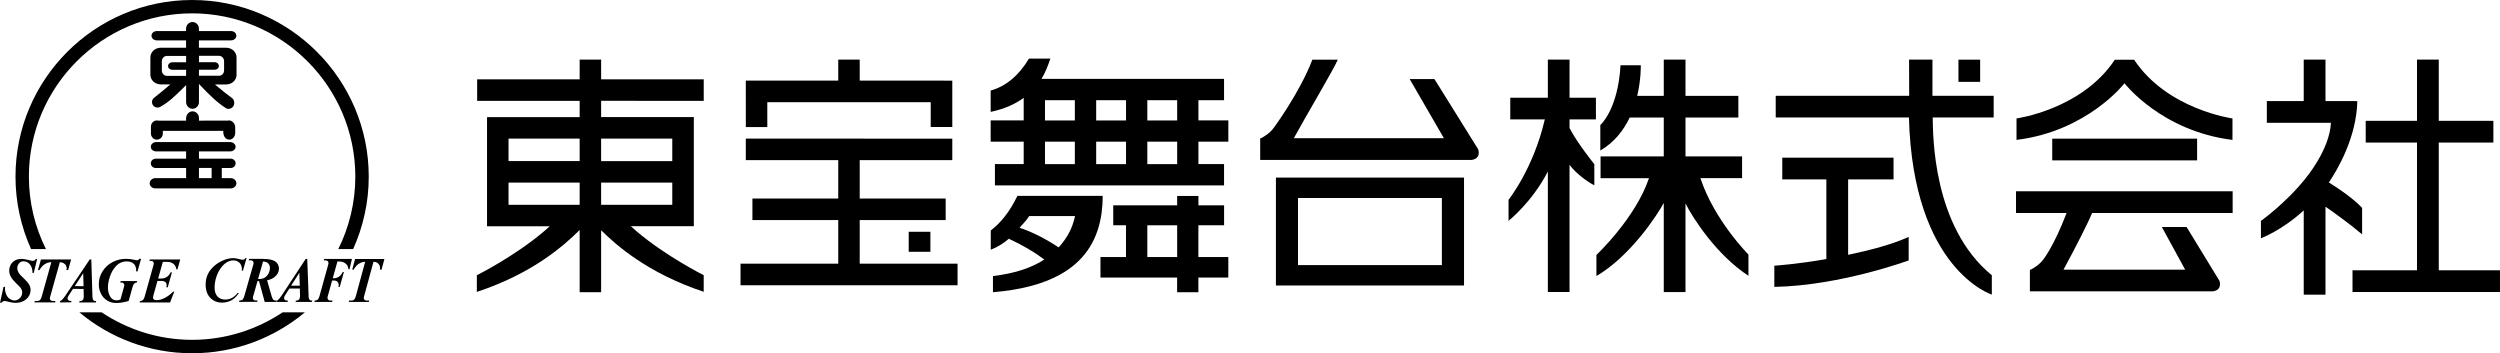 <?xml version="1.0" encoding="UTF-8"?>
<svg id="_レイヤー_2" data-name="レイヤー 2" xmlns="http://www.w3.org/2000/svg" viewBox="0 0 698.52 98.7">
  <defs>
    <style>
      .cls-1 {
        fill: #010000;
      }
    </style>
  </defs>
  <g id="_レイヤー_1-2" data-name="レイヤー 1">
    <g>
      <path class="cls-1" d="M307.8,59.45c.2-1.5.31-3.09.31-4.73h-23.83c-2.29,4.72-4.77,7.6-7.45,9.68v5.37c1.77-.67,3.45-1.68,5.05-3.06,3.97,1.84,7.27,3.8,9.91,5.81-3.68,2.39-8.46,3.92-14.35,4.61v4.52c7.68-.63,13.92-2.25,18.72-4.91,6.4-3.53,10.24-8.93,11.49-16.3.06-.34.11-.65.15-.99ZM296.15,68.72l-.37.4c-3.82-2.53-7.46-4.35-10.9-5.48.92-1.12,1.82-1.88,2.69-3.27h12.81c-.76,3.46-2.16,5.95-4.22,8.35Z"/>
      <path class="cls-1" d="M334.85,62.94h7.17v-5.57h-7.17v-2.62h-5.94v2.62h-17.86v5.57h3.56v8.88h-7.13v5.73h21.42v4.1h5.94v-4.1h8.36v-5.73h-8.36v-8.88ZM328.91,71.82h-8.34v-8.87h8.34v8.87Z"/>
      <path class="cls-1" d="M334.85,33.65v-5.66h7.16v-5.96h-51.01c1-1.61,1.83-3.67,2.48-5.66h-5.97c-2.72,4.55-6.3,7.71-10.71,8.93v5.96c3.62-.76,6.69-2.06,9.23-3.92v6.3h-9.23v5.94h9.23v6.27h-8.04v5.95h64.02v-5.95h-7.16v-6.27h8.36v-5.94h-8.36ZM300.32,45.86h-8.34v-6.27h8.34v6.27ZM300.32,33.65h-8.34v-5.66h8.34v5.66ZM314.62,45.86h-8.34v-6.27h8.34v6.27ZM314.62,33.65h-8.34v-5.66h8.34v5.66ZM328.91,45.86h-8.34v-6.27h8.34v6.27ZM328.91,33.65h-8.34v-5.66h8.34v5.66Z"/>
      <rect class="cls-1" x="547.21" y="16.67" width="6.06" height="6.2"/>
      <path class="cls-1" d="M557.04,26.77h-17.1v-10.12h-6.53c.03,4.81.03,10.12.03,10.12h-37.29v6.06h37.22c1.15,42.57,23.16,49.48,23.16,49.48v-5.4c-16.66-13.62-16.41-39.49-16.52-44.09h17.04v-6.06Z"/>
      <path class="cls-1" d="M516.38,50.13h12.69v-6.08h-31.09v6.08h12.32v22.25c-8.02,1.43-14.54,1.86-14.54,1.86v5.92c18.47-.35,37.54-7.4,37.54-7.4v-6.57c-4.43,2.05-10.74,3.72-16.92,5.01v-21.08Z"/>
      <rect class="cls-1" x="573.41" y="38.74" width="40.48" height="6.07"/>
      <path class="cls-1" d="M593.6,23.27s10.3,13.37,30.17,15.82v-6s-18.22-2.47-27.48-16.4h-5.39c-9.26,13.93-27.47,16.4-27.47,16.4v6c19.85-2.46,30.17-15.82,30.17-15.82Z"/>
      <path class="cls-1" d="M623.82,59.51v-6.07h-60.53v6.07h14.13c-3.57,9.38-6.51,13-6.51,13-1.12,1.54-3.01,2.58-3.5,2.83h-.24v6.06h51.13c2.81-.41,1.83-2.94,1.83-2.94l-9.18-15.03h-6.91l6.51,11.91h-33.99c3.33-6.11,7.01-13.38,8-15.83h39.28Z"/>
      <path class="cls-1" d="M438.54,16.65h-6.06v10.66h-10.5v6.06h9.65c-3.2,13.82-10.13,22.45-10.13,22.45v5.88s6.62-5.24,10.98-13.79v33.67h6.06v-35.52c1.75,2.35,4.86,4.67,6.93,5.72v-5.9s-4.77-5.88-6.93-10.1v-2.41h7.37v-6.06h-7.37v-10.66Z"/>
      <path class="cls-1" d="M475.11,49.78h11.64v-6.08h-15.81v-10.86h14.77v-6.06h-14.77v-10.12h-6.07v10.12h-7.42c1.11-4.73,1-8.55,1-8.55h-5.66c-.74,12.54-5.65,16.7-5.65,16.7v7.12c3.96-2.29,6.53-5.69,8.21-9.21h9.52v10.86h-17.66v6.08h13.53c-3.78,11.21-14.69,21.45-14.69,21.45v5.9c9.56-5.63,17-17.06,18.82-20.42v24.89h6.07v-24.76c2.04,4.08,8.72,14.45,17.59,20.21v-5.93s-9.5-9.51-13.42-21.33Z"/>
      <polygon class="cls-1" points="681.41 75.52 681.41 39.83 696.67 39.83 696.67 33.76 681.41 33.76 681.41 16.65 675.33 16.65 675.33 33.76 661 33.76 661 39.83 675.33 39.83 675.33 75.52 657.31 75.52 657.31 81.59 698.52 81.59 698.52 75.52 681.41 75.52"/>
      <path class="cls-1" d="M660,58.12s-2.18-2.7-9.3-7.14c2.33-3.43,7.73-12.46,7.96-22.75l-.2.13.07-.13h-8.77v-11.58h-6.08v11.58h-10.31v6.08h17.91c-.35,7.55-7.05,15.47-7.05,15.47-5.46,6.92-12.51,11.94-12.51,11.94v4.85s5.77-2.12,11.96-7.78v23.55h6.08v-24.59c2.58,1.79,6.63,4.69,10.23,7.73v-7.35Z"/>
      <path class="cls-1" d="M177.9,28.18h18.73v-6.02h-28.67v-5.51h-6v5.51h-28.64v6.02h28.64v4.54h-25.88v30.5h17.51c-.52.47-1.04.93-1.56,1.39-8.32,7.07-18.8,12.29-18.8,12.29v4.66c7.94-2.63,14.1-5.92,18.8-9.1,4.58-3.1,7.79-6.07,9.93-8.2v17.39h6v-17.32c2.16,2.13,5.36,5.09,9.94,8.14,4.7,3.16,10.82,6.43,18.72,9.06v-4.64s-10.42-5.21-18.72-12.23c-.56-.48-1.1-.95-1.63-1.45h17.59v-30.5h-25.9v-4.54h9.94ZM161.96,57.22h-19.87v-6.2h19.87v6.2ZM161.96,45.01h-19.87v-6.29h19.87v6.29ZM187.84,57.22h-19.88v-6.2h19.88v6.2ZM177.9,38.73h9.94v6.29h-19.88v-6.29h9.94Z"/>
      <rect class="cls-1" x="253.9" y="64.76" width="6.06" height="5.59"/>
      <polygon class="cls-1" points="214.39 35.5 214.39 28.55 260.05 28.55 260.05 35.48 266.08 35.48 266.08 22.53 240.21 22.52 240.21 16.65 234.21 16.65 234.21 22.52 208.38 22.52 208.39 35.5 214.39 35.5"/>
      <polygon class="cls-1" points="240.21 73.68 240.21 61.48 264.23 61.49 264.23 55.47 240.21 55.47 240.21 44.74 266.08 44.74 266.08 38.74 208.38 38.73 208.38 44.74 234.21 44.74 234.21 55.47 210.23 55.47 210.23 61.48 234.21 61.48 234.21 73.68 206.91 73.68 206.91 79.7 267.55 79.7 267.55 73.68 240.21 73.68"/>
      <path class="cls-1" d="M413.02,41.72l-12.22-19.62h-6.92l9.56,16.52h-41.94c3.32-6.11,11.31-19.5,12.28-21.94h-7.1c-3.59,9.37-10.84,19.11-10.84,19.11-1.11,1.54-3,2.57-3.49,2.83h-.24v6.07h59.08c2.81-.42,1.82-2.97,1.82-2.97Z"/>
      <path class="cls-1" d="M402.87,49.62h-46.37v30.15h52.56v-30.15h-6.18ZM402.87,74.07h-40.2v-18.75h40.2v18.75Z"/>
      <path class="cls-1" d="M53.68,3.73c25.11,0,45.6,20.49,45.6,45.61,0,7.27-1.72,14.13-4.76,20.25h4.15c2.79-6.19,4.36-13.03,4.36-20.25C103.03,22.16,80.86,0,53.68,0S4.33,22.16,4.33,49.34c0,7.22,1.56,14.06,4.35,20.25h4.15c-3.04-6.12-4.76-12.97-4.76-20.25C8.07,24.22,28.55,3.73,53.68,3.73h0ZM78.98,87.26c-7.26,4.84-15.96,7.69-25.3,7.69s-18.04-2.85-25.3-7.69h-6.22c8.55,7.14,19.55,11.44,31.52,11.44s22.96-4.3,31.52-11.44h-6.22Z"/>
      <path class="cls-1" d="M43.64,39.7c-.82,0-1.5.59-1.5,1.32s.68,1.28,1.5,1.28h8.36v2.04h-8.5c-.74,0-1.36.57-1.36,1.3s.61,1.3,1.36,1.3h8.5v2.84h-8.61c-.87,0-1.57.65-1.57,1.43s.7,1.43,1.57,1.43h21.08c.87,0,1.58-.66,1.58-1.43s-.71-1.43-1.58-1.43h-2.5v-2.84h2.5c.75,0,1.37-.59,1.37-1.3s-.61-1.3-1.37-1.3h-8.88v-2.04h8.73c.83,0,1.51-.58,1.51-1.28s-.68-1.32-1.51-1.32h-20.68ZM59.13,46.93v2.84h-3.54v-2.84h3.54Z"/>
      <path class="cls-1" d="M52,33.01v.7h-7.68c-.2-.03-.35-.06-.49-.06-.91,0-1.66.78-1.66,1.75v1.9c0,.94.75,1.72,1.66,1.72s1.67-.78,1.67-1.72v-.74h16.89v.31c0,1.3.75,2.15,1.67,2.15s1.66-.85,1.66-1.89v-1.58c0-1.21-1.13-2.12-2.05-1.86l-8.07.02v-.7c0-1.04-.81-1.9-1.79-1.9s-1.8.86-1.8,1.9Z"/>
      <path class="cls-1" d="M66.09,20.88v-4.82c0-1.5-1.28-2.72-2.87-2.72h-7.64v-2.06h8.96c.83,0,1.5-.57,1.5-1.3s-.67-1.3-1.5-1.3h-8.96v-.67c0-1.02-.81-1.86-1.79-1.86s-1.8.83-1.8,1.86v.67h-8.17c-.83,0-1.49.57-1.49,1.3s.67,1.3,1.49,1.3h8.17v2.06h-7.1c-1.58,0-2.87,1.22-2.87,2.72v4.82c0,1.48,1.28,2.7,2.87,2.7h2.71l-.63.53c-1.19,1.02-2.34,1.98-3.96,3.24-.64.54-.72,1.48-.19,2.15.52.63,1.54.72,2.16.23,2.24-1.26,3.96-2.95,5.79-4.75l1.23-1.2v4.73c0,1.04.8,1.88,1.8,1.88s1.79-.85,1.79-1.88v-5.06l.52.55c2.29,2.39,4.55,4.65,6.82,6.08.65.56,1.6.39,2.14-.24.55-.61.49-1.82-.12-2.35-1.58-1.17-2.91-2.22-4.27-3.37l-.63-.53h3.18c1.58,0,2.87-1.22,2.87-2.7ZM52,17.4h-3.87c-.64,0-1.17.46-1.17,1.06s.53,1.04,1.17,1.04h3.87v1.69h-5.4c-.76,0-1.38-.67-1.38-1.5v-2.56c0-.81.61-1.5,1.38-1.5h5.4v1.78ZM62.61,19.67c0,.83-.63,1.5-1.39,1.5h-5.63v-1.69h4.39c.64,0,1.17-.44,1.17-1.04s-.53-1.06-1.17-1.06h-4.39v-1.78h5.63c.76,0,1.39.69,1.39,1.5v2.56Z"/>
      <path class="cls-1" d="M97.89,84.37v-.39h.38c.28,0,.52-.11.7-.29.18-.19.33-.5.44-.89l2.62-9.66c-1.38.07-2.46.81-3.21,2.21h-.41l.81-2.99h8.19l-.81,2.99h-.44c.02-.21.03-.38.03-.51,0-.55-.22-.98-.66-1.33-.28-.23-.67-.36-1.17-.37l-2.66,9.75c-.03.11-.06.24-.06.33,0,.24.08.42.22.55.13.13.31.2.54.2h.77l-.11.39h-5.17ZM97.89,74.24l.45-1.89h-.45v1.89ZM97.89,72.35v1.89l-.23.97h-.32c-.05-.58-.23-1.02-.53-1.34-.51-.56-1.2-.81-2.07-.81h-.46l-1.31,4.69h.42c1.04-.08,1.82-.63,2.34-1.73h.36l-1.17,4.16h-.35c.04-.23.07-.41.07-.54,0-.35-.13-.67-.36-.91-.25-.24-.57-.35-.96-.35h-.52l-1.26,4.51c-.02.11-.03.22-.03.33,0,.22.07.4.2.53.13.15.31.22.55.22h.65l-.12.39h-4.96l.11-.39h.14c.3-.02.55-.11.73-.29.19-.19.33-.5.44-.89l2.48-8.94c.03-.11.05-.22.05-.33,0-.24-.07-.42-.2-.55-.14-.13-.32-.21-.55-.21h-.56s.1-.41.1-.41h7.33ZM97.89,83.98h-.34l-.12.39h.46v-.39h0ZM82.55,80.61v-.79h1.21l-.12-3.61-1.09,1.72v-1.22l2.86-4.36h.44l.38,10.39c0,.09,0,.17,0,.24.08.67.33,1,.79,1h.21l-.07.39h-4.57l.08-.39h.14c.68-.03,1.01-.44,1.02-1.24l-.05-2.13h-1.23ZM82.55,76.71v1.22l-1.22,1.89h1.22v.79h-1.69l-1.18,1.85c-.23.35-.33.65-.31.89.01.18.1.33.25.46.14.11.32.16.53.16h.28l-.07.39h-2.76v-.5c.3-.22.7-.69,1.18-1.41l3.77-5.75h0ZM77.6,76.38v-2.6l.04.07c.18.36.3.74.3,1.17,0,.46-.12.93-.34,1.35ZM77.6,73.78v2.6c-.2.36-.48.68-.83.98-.31.26-.61.44-.91.57-.29.15-.71.26-1.23.39l1.27,4.45c.14.46.29.8.44.97.16.14.38.24.7.24h.23l-.12.39h-3.19l-.19-.7v-5.99c.31-.15.57-.35.78-.57.58-.67.87-1.43.87-2.27,0-.52-.17-.94-.52-1.28-.25-.26-.63-.41-1.13-.46v-.74c1.36,0,2.39.23,3.07.64.32.2.56.46.76.79h0ZM77.6,83.87c-.1.06-.18.11-.27.11l-.07.39h.33v-.5ZM73.76,72.35v.74c-.08-.02-.17-.02-.26-.02l-1.4,4.88c.18.01.31.01.42.01.38,0,.76-.07,1.13-.22l.12-.08v5.99l-1.4-5.12h-.42l-1.23,4.34c-.05.11-.06.22-.06.33,0,.48.27.76.78.76h.52l-.12.39h-3.99v-.74c.18-.18.3-.48.4-.83l2.55-8.94c.04-.11.05-.24.05-.35,0-.23-.08-.41-.2-.54-.14-.13-.33-.21-.57-.21h-.59s.12-.41.12-.41h4.16ZM67.83,75.62h.05l1.01-3.51h-.33c-.13.31-.36.46-.72.46h-.01v3.04ZM67.83,72.58v3.04h-.27c.01-.21.02-.38.02-.48,0-.69-.23-1.26-.66-1.71-.43-.44-1.01-.67-1.7-.67-1.17,0-2.24.59-3.21,1.73-.6.7-1.08,1.56-1.46,2.59-.39,1.09-.59,2.19-.59,3.27s.27,1.92.82,2.5c.54.57,1.26.85,2.17.85.66,0,1.3-.15,1.88-.46.59-.33,1.1-.78,1.54-1.37h.37c-.53.8-1.09,1.41-1.71,1.82-.88.57-1.89.87-3.04.87s-2.18-.37-3-1.11c-1.03-.95-1.53-2.25-1.53-3.91,0-1.75.55-3.25,1.66-4.49.8-.91,1.75-1.61,2.85-2.13,1.08-.52,2.16-.8,3.23-.8.36,0,.86.08,1.47.23.61.16,1,.22,1.17.24h0ZM67.83,83.62l-.05.06c-.18.18-.44.27-.75.29h-.13l-.12.39h1.05v-.74h0ZM39.21,84.5v-.41h.02c.3,0,.54-.11.72-.29.19-.18.35-.48.46-.89l2.5-8.92c.03-.13.05-.24.05-.35,0-.25-.07-.41-.21-.56-.14-.13-.32-.18-.56-.18h-.44s.11-.4.11-.4h8.5l-.78,2.76h-.32c-.06-.63-.31-1.11-.72-1.48-.28-.22-.58-.39-.89-.49-.31-.09-.72-.13-1.24-.13h-.91l-1.31,4.67h.75c1.27.01,2.18-.56,2.73-1.74h.37l-1.17,4.19h-.36c.03-.28.05-.5.05-.62,0-.37-.13-.67-.38-.87-.24-.18-.6-.29-1.06-.29h-1.13l-1.14,4.07c-.05.25-.1.45-.1.59,0,.22.09.39.27.53.18.13.43.18.75.18.71,0,1.47-.22,2.27-.63.8-.41,1.58-.98,2.32-1.74h.33l-1.17,3h-8.32ZM39.21,73.06l.21-.74h-.21v.74ZM39.21,72.32v.74l-.78,2.78h-.38c0-.13,0-.22,0-.26,0-.76-.19-1.35-.59-1.78-.44-.52-1.15-.76-2.08-.76-1.3,0-2.4.55-3.3,1.71-.58.68-1.04,1.54-1.39,2.61-.35,1.04-.53,2.04-.53,3.02,0,.87.18,1.63.53,2.31.42.82,1.07,1.23,1.92,1.23.3,0,.66-.08,1.05-.23l1.01-3.63c.04-.13.06-.25.06-.38,0-.22-.07-.39-.22-.54-.14-.14-.31-.2-.55-.2h-.35l.11-.41h4.63l-.12.41c-.31.01-.55.13-.73.31-.18.18-.33.48-.44.87l-1.1,3.97c-.76.22-1.4.37-1.9.44-.5.08-1.06.13-1.67.13-1.13,0-2.12-.35-2.97-1.07-.53-.45-.96-1-1.26-1.65-.37-.79-.55-1.61-.55-2.52,0-1.32.35-2.54,1.07-3.65.71-1.11,1.68-1.99,2.9-2.6,1.11-.57,2.33-.85,3.64-.85.8,0,1.68.11,2.63.33.18.06.31.08.42.08.27,0,.51-.15.71-.43h.19ZM39.21,84.09l-.1.02-.11.39h.2v-.41h0ZM22.13,80.72v-.76h1.22l-.1-3.63-1.13,1.74v-1.18l2.94-4.39h.45l.32,10.4c0,.05,0,.13.02.2.06.68.31,1.02.78,1.02h.23l-.08.39h-4.63l.07-.39h.14c.69-.02,1.04-.44,1.04-1.22l-.04-2.17h-1.23ZM22.13,76.88v1.18l-1.24,1.89h1.24v.76h-1.73l-1.21,1.85c-.23.38-.34.65-.31.89.02.18.1.36.25.46.15.13.33.18.54.18h.29l-.08.39h-1.57v-1.95l3.83-5.67h0ZM18.3,73.97v-1.48h1.57l-.83,2.96h-.46c.03-.21.05-.36.05-.48,0-.39-.12-.7-.33-1ZM10.37,72.37l-.37,1.58v-1.58h.37ZM18.3,72.49h-6.86l-.83,2.96h.42c.79-1.39,1.9-2.14,3.32-2.21l-2.71,9.67c-.11.41-.26.71-.46.91-.19.2-.43.27-.72.27l-.48.02v.39h5.41l.1-.39-.8-.02c-.23,0-.41-.05-.55-.2-.14-.13-.21-.31-.21-.53,0-.12.02-.23.06-.35l2.73-9.76c.51.04.91.15,1.2.4.15.09.27.22.37.33v-1.48h0ZM18.3,82.55v1.95h-1.57l.08-.39c.33-.06.83-.57,1.47-1.54h.02ZM9.99,73.95l-.55,2.3h-.4c.01-.15.02-.28.02-.34,0-.35-.06-.7-.19-1.06-.13-.39-.29-.69-.5-.95-.46-.59-1.07-.89-1.82-.89-.55,0-.99.22-1.3.67-.27.37-.42.78-.42,1.24,0,.5.18,1.02.56,1.54.15.24.6.7,1.32,1.38.68.63,1.17,1.21,1.43,1.67.27.48.41.98.41,1.51,0,1.04-.42,1.91-1.24,2.6-.82.67-1.78,1-2.88,1-.38,0-.72-.03-1.05-.09-.32-.05-.87-.16-1.65-.37-.14-.04-.29-.05-.46-.05-.35,0-.61.16-.82.48h-.44l.97-4.43h.44c-.02.24-.03.44-.03.56,0,.38.07.81.23,1.23.15.45.34.82.57,1.1.21.26.49.46.83.63.34.18.67.28.99.28.51,0,.98-.18,1.4-.54.53-.46.8-1.04.8-1.67,0-.46-.16-.91-.48-1.35-.13-.19-.56-.63-1.28-1.32-.65-.63-1.14-1.22-1.43-1.78-.29-.51-.45-1.09-.45-1.69,0-.48.1-.94.3-1.39.18-.44.46-.8.8-1.09.63-.53,1.4-.8,2.35-.8.52,0,1.35.15,2.5.45.25.05.44.11.57.11.25,0,.44-.06.59-.15.14-.08.26-.2.34-.39v1.58h0ZM9.99,84.11h-.26l-.12.39h.38v-.39Z"/>
    </g>
  </g>
</svg>